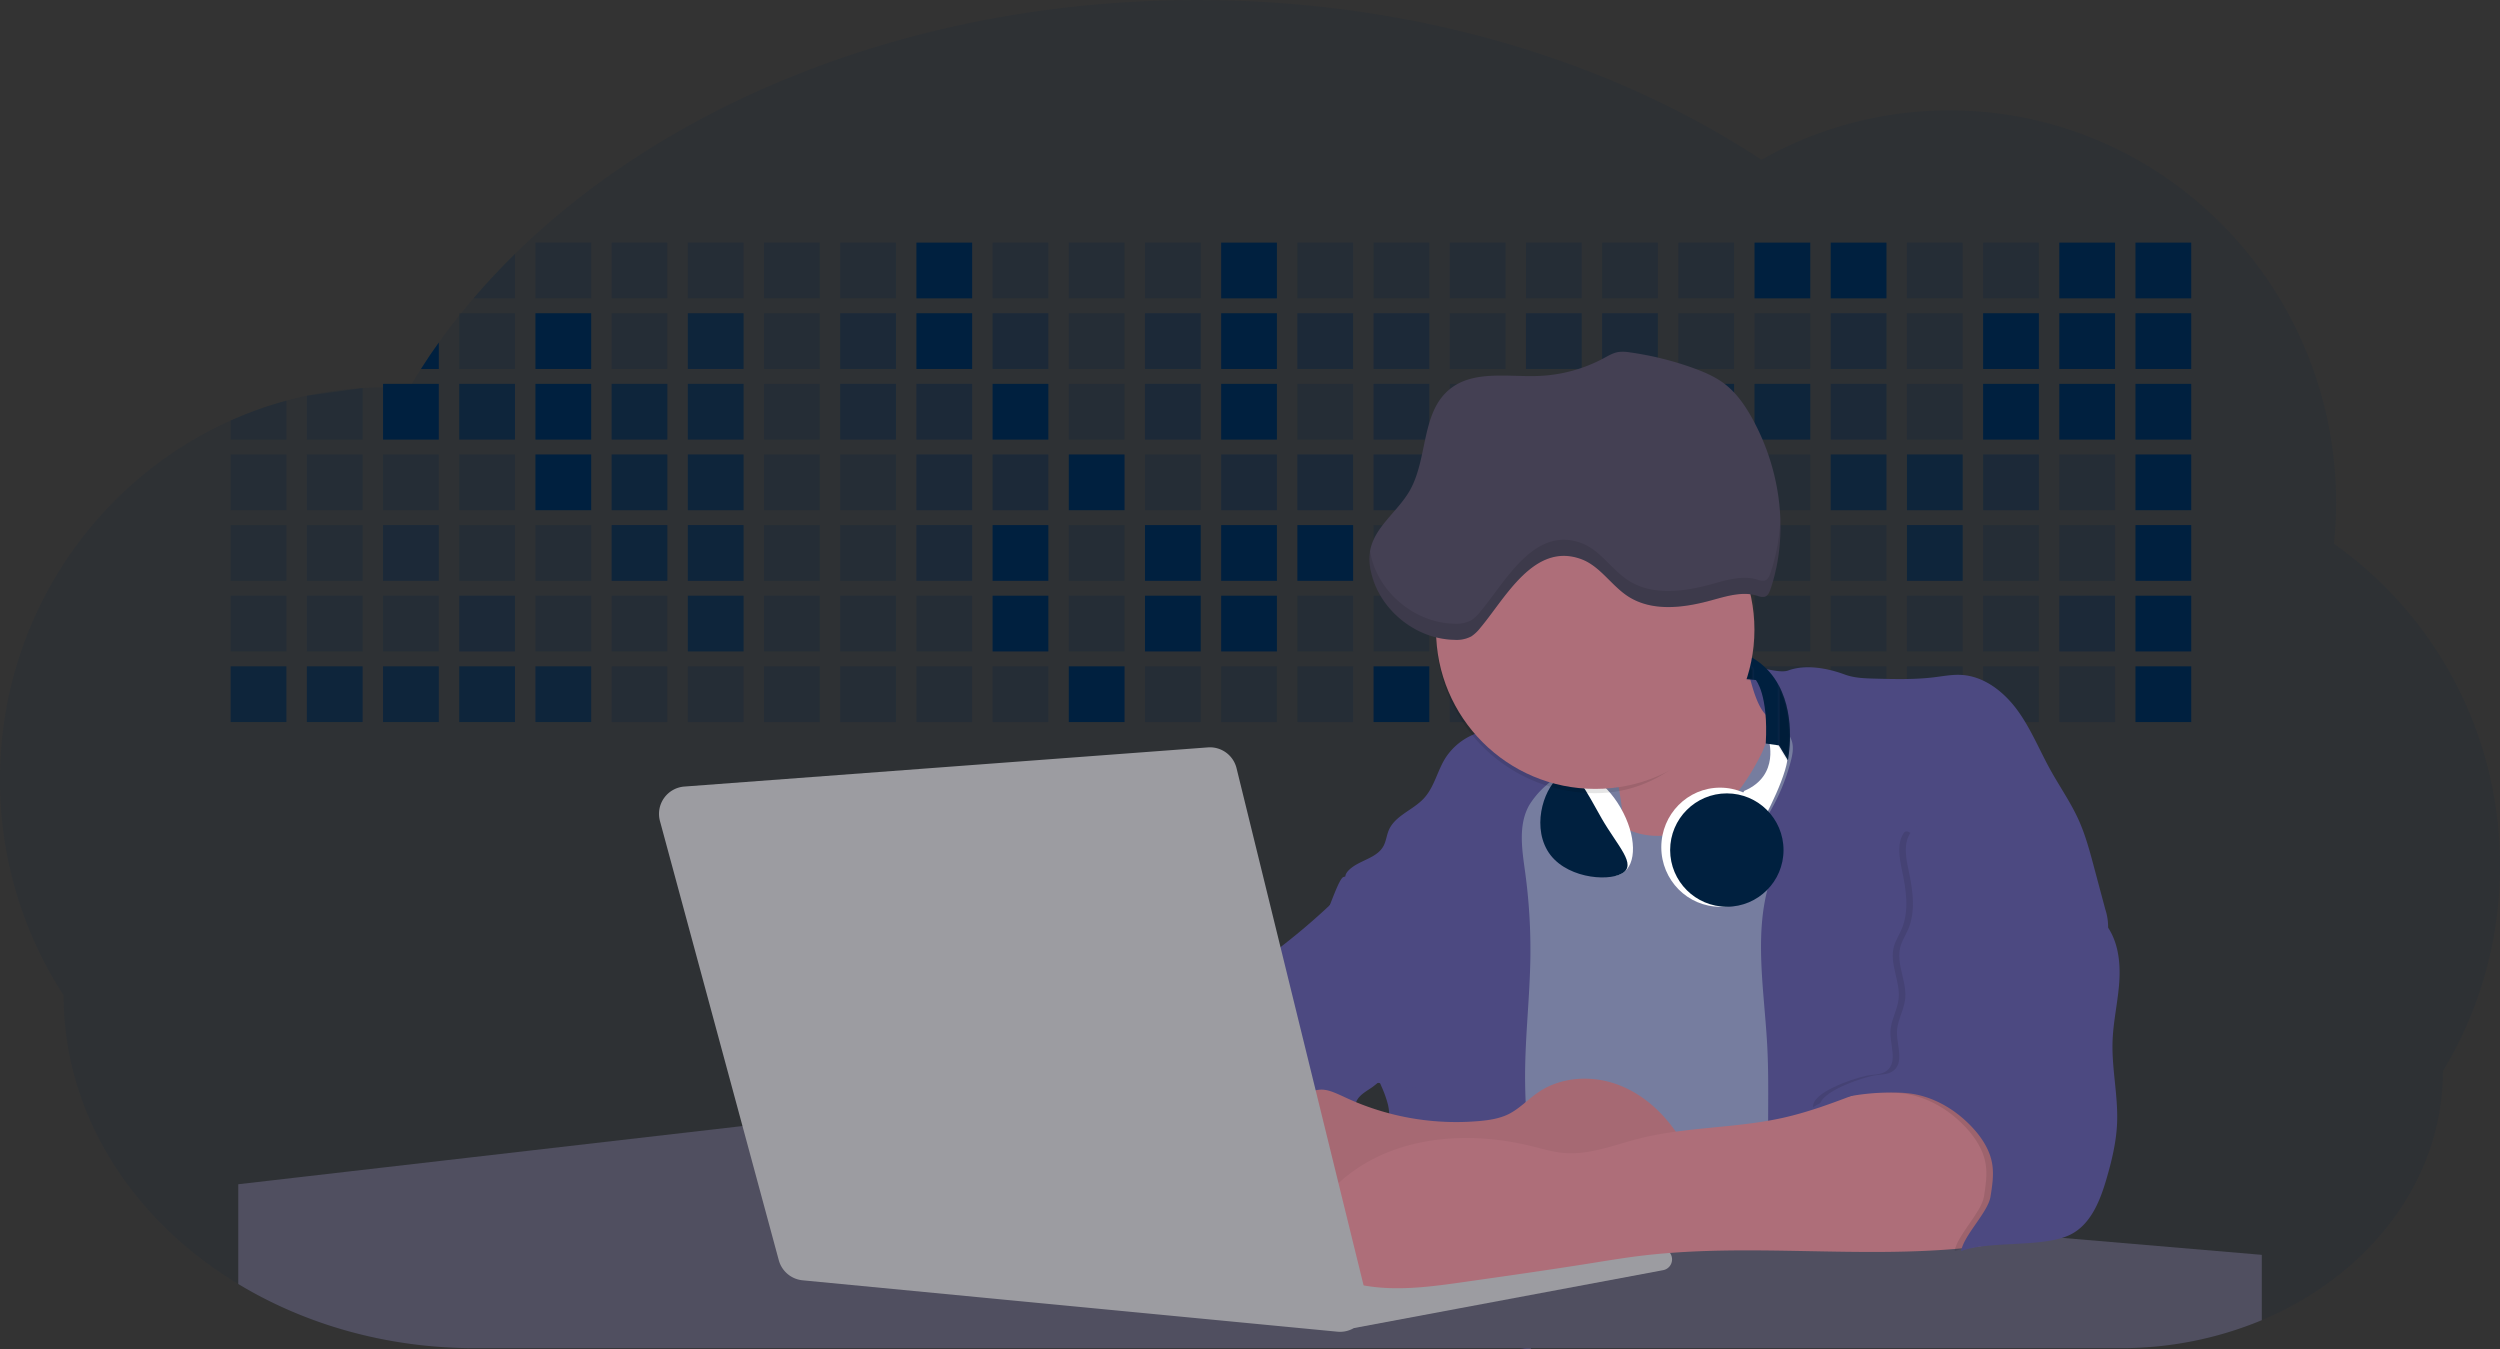 <svg id="aa7bae02-e79e-4d6b-a496-aba15f39787c" data-name="Layer 1" xmlns="http://www.w3.org/2000/svg" width="1144" height="617.32" viewBox="0 0 1144 617.32"><rect x="0" y="0" width="1144" height="617.32" fill="#333333" stroke="none"/><title>developer activity</title><path d="M1172,537.57a181.92,181.92,0,0,1-6.85,49.6,180.06,180.06,0,0,1-19.27,44.28c0,50.1-33.82,93.4-82.91,114a167.3,167.3,0,0,1-64.73,12.8H245.17c-40.25,0-77.55-10.86-108.14-29.36A185.76,185.76,0,0,1,112.2,711c-34-29.22-55.08-69.6-55.08-114.2A180.5,180.5,0,0,1,28,498.08c0-73.36,43.39-136.44,105.55-164.29a174.52,174.52,0,0,1,25.51-9.12q4.63-1.26,9.36-2.26a175.39,175.39,0,0,1,25.51-3.5q4.65-.29,9.35-.33H205c3.46,0,6.89.12,10.3.32l1.12-1.9q2.06-3.44,4.22-6.81,3.9-6.14,8.18-12.1,4.48-6.29,9.35-12.38l.83-1q2.76-3.44,5.64-6.8,9-10.49,19-20.35c72.11-70.68,185.08-116.18,312.08-116.18,98.82,0,189.15,27.55,258.34,73.07A174.18,174.18,0,0,1,920,191.86c97.74,0,177,80.37,177,179.51a184.9,184.9,0,0,1-1,18.78A180,180,0,0,1,1172,537.57Z" transform="translate(-28 -141.34)" fill="#00203F" opacity="0.1"/><path d="M263.66,257.52v20.35h-19Q253.59,267.39,263.66,257.52Z" transform="translate(-28 -141.34)" fill="#00203F" opacity="0.2"/><rect x="245.02" y="111.02" width="25.51" height="25.51" fill="#00203F" opacity="0.2"/><rect x="279.88" y="111.02" width="25.51" height="25.51" fill="#00203F" opacity="0.2"/><rect x="314.75" y="111.02" width="25.51" height="25.51" fill="#00203F" opacity="0.2"/><rect x="349.61" y="111.02" width="25.51" height="25.51" fill="#00203F" opacity="0.2"/><rect x="384.48" y="111.02" width="25.51" height="25.51" fill="#00203F" opacity="0.2"/><rect x="419.35" y="111.02" width="25.51" height="25.51" fill="#00203F"/><rect x="454.21" y="111.02" width="25.51" height="25.51" fill="#00203F" opacity="0.2"/><rect x="489.08" y="111.02" width="25.51" height="25.51" fill="#00203F" opacity="0.2"/><rect x="523.94" y="111.02" width="25.51" height="25.51" fill="#00203F" opacity="0.2"/><rect x="558.81" y="111.02" width="25.51" height="25.51" fill="#00203F"/><rect x="593.68" y="111.02" width="25.51" height="25.51" fill="#00203F" opacity="0.2"/><rect x="628.54" y="111.02" width="25.51" height="25.51" fill="#00203F" opacity="0.2"/><rect x="663.41" y="111.02" width="25.51" height="25.51" fill="#00203F" opacity="0.2"/><rect x="698.28" y="111.02" width="25.51" height="25.51" fill="#00203F" opacity="0.2"/><rect x="733.14" y="111.02" width="25.51" height="25.51" fill="#00203F" opacity="0.2"/><rect x="768.01" y="111.02" width="25.51" height="25.51" fill="#00203F" opacity="0.2"/><rect x="802.87" y="111.02" width="25.51" height="25.51" fill="#00203F"/><rect x="837.74" y="111.02" width="25.51" height="25.51" fill="#00203F"/><rect x="872.61" y="111.02" width="25.51" height="25.51" fill="#00203F" opacity="0.2"/><rect x="907.47" y="111.02" width="25.51" height="25.51" fill="#00203F" opacity="0.2"/><rect x="942.34" y="111.02" width="25.51" height="25.51" fill="#00203F"/><rect x="977.2" y="111.02" width="25.51" height="25.51" fill="#00203F"/><path d="M228.8,298.08v12.1h-8.18Q224.52,304,228.8,298.08Z" transform="translate(-28 -141.34)" fill="#00203F"/><rect x="210.15" y="143.33" width="25.51" height="25.51" fill="#00203F" opacity="0.2"/><rect x="245.02" y="143.33" width="25.51" height="25.51" fill="#00203F"/><rect x="279.88" y="143.33" width="25.51" height="25.51" fill="#00203F" opacity="0.2"/><rect x="314.75" y="143.33" width="25.51" height="25.51" fill="#00203F" opacity="0.7"/><rect x="349.61" y="143.33" width="25.51" height="25.51" fill="#00203F" opacity="0.2"/><rect x="384.48" y="143.33" width="25.51" height="25.51" fill="#00203F" opacity="0.4"/><rect x="419.35" y="143.33" width="25.51" height="25.51" fill="#00203F"/><rect x="454.21" y="143.33" width="25.51" height="25.51" fill="#00203F" opacity="0.4"/><rect x="489.08" y="143.33" width="25.51" height="25.51" fill="#00203F" opacity="0.2"/><rect x="523.94" y="143.33" width="25.51" height="25.51" fill="#00203F" opacity="0.4"/><rect x="558.81" y="143.33" width="25.51" height="25.51" fill="#00203F"/><rect x="593.68" y="143.33" width="25.51" height="25.51" fill="#00203F" opacity="0.4"/><rect x="628.54" y="143.33" width="25.51" height="25.51" fill="#00203F" opacity="0.4"/><rect x="663.41" y="143.33" width="25.51" height="25.51" fill="#00203F" opacity="0.2"/><rect x="698.28" y="143.33" width="25.51" height="25.51" fill="#00203F" opacity="0.4"/><rect x="733.14" y="143.33" width="25.51" height="25.51" fill="#00203F" opacity="0.4"/><rect x="768.01" y="143.33" width="25.51" height="25.51" fill="#00203F" opacity="0.2"/><rect x="802.87" y="143.33" width="25.51" height="25.51" fill="#00203F" opacity="0.2"/><rect x="837.74" y="143.33" width="25.51" height="25.51" fill="#00203F" opacity="0.4"/><rect x="872.61" y="143.33" width="25.51" height="25.51" fill="#00203F" opacity="0.2"/><rect x="907.47" y="143.33" width="25.51" height="25.51" fill="#00203F"/><rect x="942.34" y="143.33" width="25.51" height="25.51" fill="#00203F"/><rect x="977.2" y="143.33" width="25.51" height="25.51" fill="#00203F"/><path d="M159.06,324.67V342.5H133.55v-8.71A174.52,174.52,0,0,1,159.06,324.67Z" transform="translate(-28 -141.34)" fill="#00203F" opacity="0.2"/><polygon points="165.93 177.57 165.93 201.16 140.42 201.16 140.42 181.07 165.93 177.57" fill="#00203F" opacity="0.2"/><rect x="175.28" y="175.65" width="25.51" height="25.51" fill="#00203F"/><rect x="210.15" y="175.65" width="25.51" height="25.51" fill="#00203F" opacity="0.7"/><rect x="245.02" y="175.65" width="25.51" height="25.51" fill="#00203F"/><rect x="279.88" y="175.65" width="25.51" height="25.51" fill="#00203F" opacity="0.7"/><rect x="314.75" y="175.65" width="25.51" height="25.51" fill="#00203F" opacity="0.7"/><rect x="349.61" y="175.65" width="25.51" height="25.51" fill="#00203F" opacity="0.2"/><rect x="384.48" y="175.65" width="25.51" height="25.51" fill="#00203F" opacity="0.4"/><rect x="419.35" y="175.65" width="25.51" height="25.51" fill="#00203F" opacity="0.4"/><rect x="454.21" y="175.65" width="25.51" height="25.51" fill="#00203F"/><rect x="489.08" y="175.65" width="25.51" height="25.51" fill="#00203F" opacity="0.2"/><rect x="523.94" y="175.65" width="25.51" height="25.51" fill="#00203F" opacity="0.4"/><rect x="558.81" y="175.65" width="25.51" height="25.51" fill="#00203F"/><rect x="593.68" y="175.65" width="25.51" height="25.51" fill="#00203F" opacity="0.2"/><rect x="628.54" y="175.65" width="25.51" height="25.51" fill="#00203F" opacity="0.4"/><rect x="663.41" y="175.65" width="25.51" height="25.51" fill="#00203F" opacity="0.2"/><rect x="698.28" y="175.65" width="25.51" height="25.51" fill="#00203F"/><rect x="733.14" y="175.65" width="25.51" height="25.51" fill="#00203F" opacity="0.2"/><rect x="768.01" y="175.65" width="25.51" height="25.51" fill="#00203F" opacity="0.7"/><rect x="802.87" y="175.65" width="25.51" height="25.51" fill="#00203F" opacity="0.7"/><rect x="837.74" y="175.65" width="25.51" height="25.51" fill="#00203F" opacity="0.4"/><rect x="872.61" y="175.65" width="25.51" height="25.51" fill="#00203F" opacity="0.2"/><rect x="907.47" y="175.65" width="25.51" height="25.51" fill="#00203F"/><rect x="942.34" y="175.65" width="25.51" height="25.51" fill="#00203F"/><rect x="977.2" y="175.65" width="25.51" height="25.51" fill="#00203F"/><rect x="105.55" y="207.96" width="25.51" height="25.51" fill="#00203F" opacity="0.2"/><rect x="140.42" y="207.96" width="25.51" height="25.51" fill="#00203F" opacity="0.2"/><rect x="175.28" y="207.96" width="25.51" height="25.51" fill="#00203F" opacity="0.2"/><rect x="210.15" y="207.96" width="25.51" height="25.51" fill="#00203F" opacity="0.2"/><rect x="245.02" y="207.96" width="25.51" height="25.51" fill="#00203F"/><rect x="279.88" y="207.96" width="25.51" height="25.51" fill="#00203F" opacity="0.7"/><rect x="314.75" y="207.96" width="25.51" height="25.51" fill="#00203F" opacity="0.7"/><rect x="349.61" y="207.96" width="25.51" height="25.51" fill="#00203F" opacity="0.2"/><rect x="384.48" y="207.96" width="25.51" height="25.51" fill="#00203F" opacity="0.2"/><rect x="419.35" y="207.96" width="25.51" height="25.51" fill="#00203F" opacity="0.4"/><rect x="454.21" y="207.96" width="25.51" height="25.51" fill="#00203F" opacity="0.4"/><rect x="489.08" y="207.96" width="25.51" height="25.51" fill="#00203F"/><rect x="523.94" y="207.96" width="25.51" height="25.51" fill="#00203F" opacity="0.2"/><rect x="558.81" y="207.96" width="25.51" height="25.51" fill="#00203F" opacity="0.4"/><rect x="593.68" y="207.96" width="25.51" height="25.51" fill="#00203F" opacity="0.4"/><rect x="628.54" y="207.96" width="25.51" height="25.51" fill="#00203F" opacity="0.4"/><rect x="663.41" y="207.96" width="25.51" height="25.51" fill="#00203F" opacity="0.4"/><rect x="698.28" y="207.96" width="25.51" height="25.51" fill="#00203F" opacity="0.2"/><rect x="733.14" y="207.96" width="25.51" height="25.51" fill="#00203F" opacity="0.2"/><rect x="768.01" y="207.96" width="25.51" height="25.51" fill="#00203F" opacity="0.2"/><rect x="802.87" y="207.96" width="25.51" height="25.51" fill="#00203F" opacity="0.2"/><rect x="837.74" y="207.96" width="25.51" height="25.51" fill="#00203F" opacity="0.7"/><rect x="872.61" y="207.96" width="25.51" height="25.51" fill="#00203F" opacity="0.7"/><rect x="907.47" y="207.96" width="25.51" height="25.51" fill="#00203F" opacity="0.4"/><rect x="942.34" y="207.96" width="25.51" height="25.51" fill="#00203F" opacity="0.2"/><rect x="977.2" y="207.96" width="25.51" height="25.51" fill="#00203F"/><rect x="105.55" y="240.28" width="25.51" height="25.51" fill="#00203F" opacity="0.2"/><rect x="140.42" y="240.28" width="25.51" height="25.51" fill="#00203F" opacity="0.2"/><rect x="175.28" y="240.28" width="25.51" height="25.51" fill="#00203F" opacity="0.4"/><rect x="210.15" y="240.28" width="25.51" height="25.51" fill="#00203F" opacity="0.2"/><rect x="245.02" y="240.28" width="25.51" height="25.51" fill="#00203F" opacity="0.2"/><rect x="279.88" y="240.28" width="25.51" height="25.51" fill="#00203F" opacity="0.7"/><rect x="314.75" y="240.28" width="25.51" height="25.51" fill="#00203F" opacity="0.7"/><rect x="349.61" y="240.28" width="25.51" height="25.51" fill="#00203F" opacity="0.2"/><rect x="384.48" y="240.28" width="25.51" height="25.51" fill="#00203F" opacity="0.2"/><rect x="419.35" y="240.28" width="25.51" height="25.51" fill="#00203F" opacity="0.4"/><rect x="454.21" y="240.28" width="25.51" height="25.51" fill="#00203F"/><rect x="489.08" y="240.28" width="25.51" height="25.51" fill="#00203F" opacity="0.2"/><rect x="523.94" y="240.28" width="25.51" height="25.51" fill="#00203F"/><rect x="558.81" y="240.28" width="25.51" height="25.51" fill="#00203F"/><rect x="593.68" y="240.28" width="25.51" height="25.51" fill="#00203F"/><rect x="628.54" y="240.28" width="25.51" height="25.51" fill="#00203F" opacity="0.2"/><rect x="663.41" y="240.28" width="25.51" height="25.51" fill="#00203F"/><rect x="698.28" y="240.28" width="25.51" height="25.51" fill="#00203F" opacity="0.2"/><rect x="733.14" y="240.28" width="25.51" height="25.51" fill="#00203F" opacity="0.2"/><rect x="768.01" y="240.28" width="25.51" height="25.51" fill="#00203F" opacity="0.2"/><rect x="802.87" y="240.28" width="25.51" height="25.51" fill="#00203F" opacity="0.2"/><rect x="837.74" y="240.28" width="25.51" height="25.51" fill="#00203F" opacity="0.2"/><rect x="872.61" y="240.28" width="25.51" height="25.51" fill="#00203F" opacity="0.7"/><rect x="907.47" y="240.28" width="25.51" height="25.51" fill="#00203F" opacity="0.2"/><rect x="942.34" y="240.28" width="25.51" height="25.51" fill="#00203F" opacity="0.2"/><rect x="977.2" y="240.28" width="25.51" height="25.51" fill="#00203F"/><rect x="105.55" y="272.59" width="25.51" height="25.51" fill="#00203F" opacity="0.2"/><rect x="140.42" y="272.59" width="25.51" height="25.51" fill="#00203F" opacity="0.2"/><rect x="175.28" y="272.59" width="25.51" height="25.51" fill="#00203F" opacity="0.2"/><rect x="210.15" y="272.59" width="25.51" height="25.51" fill="#00203F" opacity="0.4"/><rect x="245.02" y="272.59" width="25.51" height="25.51" fill="#00203F" opacity="0.2"/><rect x="279.88" y="272.59" width="25.51" height="25.51" fill="#00203F" opacity="0.2"/><rect x="314.75" y="272.59" width="25.51" height="25.51" fill="#00203F" opacity="0.7"/><rect x="349.61" y="272.59" width="25.51" height="25.51" fill="#00203F" opacity="0.2"/><rect x="384.48" y="272.59" width="25.51" height="25.51" fill="#00203F" opacity="0.2"/><rect x="419.35" y="272.59" width="25.51" height="25.51" fill="#00203F" opacity="0.2"/><rect x="454.21" y="272.59" width="25.51" height="25.51" fill="#00203F"/><rect x="489.08" y="272.59" width="25.51" height="25.51" fill="#00203F" opacity="0.2"/><rect x="523.94" y="272.59" width="25.51" height="25.51" fill="#00203F"/><rect x="558.81" y="272.59" width="25.51" height="25.51" fill="#00203F"/><rect x="593.68" y="272.59" width="25.51" height="25.51" fill="#00203F" opacity="0.2"/><rect x="628.54" y="272.59" width="25.51" height="25.51" fill="#00203F" opacity="0.2"/><rect x="663.41" y="272.59" width="25.51" height="25.51" fill="#00203F" opacity="0.2"/><rect x="698.28" y="272.59" width="25.51" height="25.51" fill="#00203F" opacity="0.2"/><rect x="733.14" y="272.59" width="25.51" height="25.51" fill="#00203F" opacity="0.2"/><rect x="768.01" y="272.59" width="25.51" height="25.51" fill="#00203F" opacity="0.2"/><rect x="802.87" y="272.59" width="25.51" height="25.51" fill="#00203F" opacity="0.2"/><rect x="837.74" y="272.59" width="25.51" height="25.51" fill="#00203F" opacity="0.2"/><rect x="872.61" y="272.59" width="25.51" height="25.51" fill="#00203F" opacity="0.2"/><rect x="907.47" y="272.59" width="25.51" height="25.51" fill="#00203F" opacity="0.2"/><rect x="942.34" y="272.59" width="25.51" height="25.51" fill="#00203F" opacity="0.4"/><rect x="977.2" y="272.59" width="25.51" height="25.51" fill="#00203F"/><rect x="105.55" y="304.91" width="25.51" height="25.51" fill="#00203F" opacity="0.7"/><rect x="140.42" y="304.91" width="25.51" height="25.51" fill="#00203F" opacity="0.7"/><rect x="175.28" y="304.91" width="25.51" height="25.51" fill="#00203F" opacity="0.7"/><rect x="210.15" y="304.91" width="25.51" height="25.51" fill="#00203F" opacity="0.7"/><rect x="245.02" y="304.91" width="25.51" height="25.51" fill="#00203F" opacity="0.7"/><rect x="279.88" y="304.91" width="25.51" height="25.51" fill="#00203F" opacity="0.2"/><rect x="314.75" y="304.91" width="25.51" height="25.51" fill="#00203F" opacity="0.2"/><rect x="349.61" y="304.91" width="25.51" height="25.51" fill="#00203F" opacity="0.2"/><rect x="384.48" y="304.91" width="25.51" height="25.51" fill="#00203F" opacity="0.2"/><rect x="419.35" y="304.91" width="25.51" height="25.51" fill="#00203F" opacity="0.2"/><rect x="454.21" y="304.91" width="25.51" height="25.51" fill="#00203F" opacity="0.2"/><rect x="489.08" y="304.91" width="25.51" height="25.51" fill="#00203F"/><rect x="523.94" y="304.91" width="25.51" height="25.51" fill="#00203F" opacity="0.2"/><rect x="558.81" y="304.91" width="25.51" height="25.51" fill="#00203F" opacity="0.2"/><rect x="593.68" y="304.91" width="25.51" height="25.51" fill="#00203F" opacity="0.2"/><rect x="628.54" y="304.91" width="25.51" height="25.51" fill="#00203F"/><rect x="663.41" y="304.91" width="25.51" height="25.51" fill="#00203F" opacity="0.2"/><rect x="698.28" y="304.91" width="25.51" height="25.51" fill="#00203F" opacity="0.2"/><rect x="733.14" y="304.91" width="25.51" height="25.51" fill="#00203F" opacity="0.2"/><rect x="768.01" y="304.91" width="25.51" height="25.51" fill="#00203F" opacity="0.2"/><rect x="802.87" y="304.91" width="25.51" height="25.51" fill="#00203F" opacity="0.2"/><rect x="837.74" y="304.91" width="25.51" height="25.51" fill="#00203F" opacity="0.2"/><rect x="872.61" y="304.91" width="25.51" height="25.51" fill="#00203F" opacity="0.2"/><rect x="907.47" y="304.91" width="25.51" height="25.51" fill="#00203F" opacity="0.2"/><rect x="942.34" y="304.91" width="25.51" height="25.51" fill="#00203F" opacity="0.2"/><rect x="977.2" y="304.91" width="25.51" height="25.51" fill="#00203F"/><circle cx="734.52" cy="363.89" r="34.87" fill="#767d9f"/><path d="M760.71,460.87q5.22,22.78,8.86,45.9c.73,4.58,1.38,9.41-.28,13.74-1.39,3.61-4.22,6.43-6.44,9.59s-3.9,7.21-2.55,10.83,5.29,5.6,9.05,6.62c10.76,2.9,22.23.79,32.94-2.35a53.29,53.29,0,0,0,13.81-5.72c4.54-2.88,8.26-6.88,11.68-11,15.61-18.93,25.83-41.65,35.45-64.23a39.12,39.12,0,0,1-33.11-13.34c-3.94-4.63-6.83-11.08-4.61-16.74-6.51,3.57-14.24,3.81-21.25,6.25a75.49,75.49,0,0,0-12.5,6.15q-7.18,4.15-14.28,8.46C772.07,458.29,767,461.19,760.71,460.87Z" transform="translate(-28 -141.34)" fill="#ae6e79"/><path d="M833.64,487.05c-6.11,11.89-14.06,23.32-25.41,30.4s-26.63,9-38,2c-5.6-3.42-9.84-8.62-14.73-13s-11-8.13-17.57-7.56c-7.24.63-12.91,6.28-17.76,11.69-7.36,8.22-14.47,16.79-19.68,26.52-10,18.7-12.37,40.56-11.93,61.76s3.51,42.29,3.58,63.49c.1,26.08-4.32,51.95-8.79,77.64,41.1-5.06,82.25,6,123.44,10.19,26.36,2.71,52.92,2.65,79.42,2.58,4.66,0,9.62-.12,13.5-2.7a18.2,18.2,0,0,0,5.59-6.64c3.66-6.75,5.13-14.45,6.15-22.06,2.59-19.22,2.67-38.68,2.74-58.08.18-47,.35-94.17-5.62-140.8-1.47-11.47-3.35-23-7.75-33.73s-11.58-20.6-21.62-26.35c-6.45-3.7-21.4-10.14-29-6.41C841.67,460.15,837.73,479.09,833.64,487.05Z" transform="translate(-28 -141.34)" fill="#767d9f"/><path d="M836.68,619.77c-1.55-29-7.86-59.95,5.57-85.69,3.3-6.32-8.54-14.21-4.88-20.33a92.08,92.08,0,0,0,10.06-23.93c.76-2.89,1.37-5.95.65-8.85-1.33-5.29-6.56-8.44-11-11.66-4.9-3.56-7.42-14.41-9-20.28s12.57,1.2,18.26-.89c7.9-2.89,17.94-1.07,25.82,1.86,4.4,1.62,9.18,1.76,13.87,1.88,9.11.24,18.25.47,27.29-.65,4.06-.51,8.13-1.28,12.21-1.05,10.41.59,19.46,7.71,25.62,16.13s10.08,18.23,15.13,27.35c4.21,7.6,9.23,14.78,12.82,22.69,3.18,7,5.19,14.52,7.18,22l5.13,19.19a25.58,25.58,0,0,1,1.26,8.51c-.26,3.07-1.62,5.93-3,8.66A164.12,164.12,0,0,1,971,603.2c-10.79,13.23-23.89,25.16-30.3,41-2.5,6.17-3.89,12.73-5.16,19.27a707.94,707.94,0,0,0-10.9,79.15,174.2,174.2,0,0,0-36.52-12.21,177.61,177.61,0,0,0-19-3c-5.59-.58-12.8.52-18.12-1-8.9-2.53-9.88-17.58-11.23-25.46-2.16-12.55-2.59-25.32-2.67-38C837,648.53,837.45,634.14,836.68,619.77Z" transform="translate(-28 -141.34)" fill="#4c4981"/><path d="M641.23,565.54c4.21,24,8.85,48.07,18,70.62-.23.22-.46.42-.69.62-.81.69-1.65,1.34-2.53,2-2.05,1.44-4.3,2.66-6,4.54a8,8,0,0,0-1.5,2.45,5.48,5.48,0,0,0,0,4.47c-4.77,2.11-10.31,1.46-15.66,1.26-4.61-.17-9.08,0-12.78,2.53-5.14,3.54-6.69,10.34-7.52,16.52q-.46,3.38-.79,6.77-.32,3.15-.52,6.32a188.61,188.61,0,0,0-.19,21q.08,1.92.21,3.84c-16.34-.39-31.23-8.91-45.32-17.19-3.22-1.89-6.54-3.88-8.63-7A15.8,15.8,0,0,1,555,674c0-.51.09-1,.16-1.52a41.58,41.58,0,0,1,2.29-8.68,107.2,107.2,0,0,1,19.19-32.65c3.58-4.18,7.61-8.27,9.28-13.52.73-2.29,1-4.72,1.74-7,3.32-9.88,15.3-14.55,19.4-24.14,1-2.29,1.46-4.8,2.7-7a17.63,17.63,0,0,1,4.25-4.75c.73-.61,1.49-1.2,2.24-1.79q10.54-8.26,20.31-17.45,1.82-1.71,3.6-3.46A59.48,59.48,0,0,0,641.23,565.54Z" transform="translate(-28 -141.34)" fill="#4c4981"/><path d="M742,494.56c-1.44,1.52-3,2.95-4.53,4.37l-.41.37-1.62,1.5a39,39,0,0,0-7.55,8.79l-.17.28c-5.1,9.13-3.21,20.37-1.79,30.74a261.55,261.55,0,0,1,2.37,39c-.26,18-2.38,35.88-2.42,53.86,0,4.08.09,8.15.27,12.23.29,6.63.79,13.25,1.39,19.87.65,7.26,1.43,14.51,2.16,21.76.58,5.61,1.13,11.21,1.59,16.81.23,2.9.45,5.79.63,8.69.21,3.4.38,6.81.48,10.21h0c.07,2.16.11,4.31.11,6.47,0,1.23,0,2.45,0,3.67q0,3.51-.19,7-.2,4.49-.61,9c-.31,3.27-.86,6.84-3.16,9.14-.14.14-.29.27-.44.4l-3.24-.4a332.72,332.72,0,0,0-67.3-1.2c.49-3.38.94-6.75,1.38-10.14.2-1.6.4-3.21.59-4.82q.33-2.76.63-5.52c.23-2,.44-4,.64-6q.78-7.73,1.37-15.47.87-11.29,1.32-22.62.22-5.41.34-10.83.17-6.72.16-13.45,0-6.54-.11-13.1c0-1.44-.06-2.88-.18-4.31a27.35,27.35,0,0,0-.53-3.83,49.87,49.87,0,0,0-3-8.48c-.22-.52-.43-1-.64-1.55-.12-.27-.23-.55-.34-.82,5.76-5.13,9.86-12,13.8-18.76,6.39-10.89,12.93-22.26,14-34.84s-5.18-26.71-17.2-30.55c-3.27-1-6.73-1.28-10.1-1.87-3.18-.56-9.81-1.83-13.49-4.11q-3,3.08-6,6.05a22.15,22.15,0,0,1,2.17-8.71l1.42.07a2.71,2.71,0,0,1-.16-1c0-1.07.74-2.28,2.32-3.62,4.71-4,12.12-4.89,15.09-10.3,1.24-2.25,1.45-4.93,2.45-7.29,2.87-6.73,11.11-9.21,16.07-14.59s6.2-13,10.21-19a28.62,28.62,0,0,1,12-10c.4-.19.81-.38,1.22-.55,8.3-3.55,18.16-4.36,26.76-4.34,3.34,0,12,.1,16.24,1.79a5.32,5.32,0,0,1,1.85,1.13C752.37,480.61,745.34,491,742,494.56Z" transform="translate(-28 -141.34)" fill="#4c4981"/><path d="M642.72,542.69a60.88,60.88,0,0,1,46.74,4.87c7.2,4,13.66,9.58,17.62,16.78,5.95,10.8,5.69,23.82,5.27,36.15-.21,6.17-.48,12.56-3.2,18.1C706,625,700.06,629.4,694,633a42.24,42.24,0,0,1-12.32,5.33c-6.72,1.46-13.7.22-20.47-1-7.36-1.36-15.26-3-20.37-8.48-3-3.18-4.64-7.31-6.26-11.35q-3.49-8.75-7-17.48c-4.05-10.11-5.42-18.52-.07-28.37,2.43-4.49,5.4-8.69,7.8-13.21C636.51,556.14,640.81,543.28,642.72,542.69Z" transform="translate(-28 -141.34)" fill="#4c4981"/><path d="M1063,715.56v29.9a167.3,167.3,0,0,1-64.73,12.8H728.58c-.14.14-.29.27-.44.4l-3.24-.4H245.17c-40.25,0-77.55-10.86-108.14-29.36V683.25l230.72-26.63.18,0L502.29,668l34.77,3,18.06,1.53,37.38,3.17,19.23,1.63,28,2.38,3.94.33,20.18,1.71L691.23,684l38.5,3.26,64.18,5.45,45.15,3.83,74.14,6.29,14.1,1.19,1.52.13,1.32.11,18.62,1.58,20.44,1.74,2.37.2Z" transform="translate(-28 -141.34)" fill="#504f60"/><polygon points="764 573.12 474.86 523.77 463.65 580.46 596.19 596.33 637 601.44 749.26 579.33 764 573.12" fill="#9c9ca1"/><path d="M642.33,739.94l144.86-27.23a5,5,0,0,1,5.94,4.93h0a5,5,0,0,1-4.09,4.93L647.57,749.06Z" transform="translate(-28 -141.34)" fill="#9c9ca1"/><path d="M705.17,654.31c4.51-.42,9.08-1.13,13.14-3.13,5-2.49,8.89-6.78,13.52-9.94,10.18-7,23.8-7.94,35.47-3.92s21.41,12.63,28.23,22.91c4.53,6.85,7.93,15.59,4.73,23.15a30.51,30.51,0,0,1-4.12,6.44l-8.34,10.9a29,29,0,0,1-5.66,6.09c-3.12,2.27-7,3.2-10.82,3.76-10.15,1.48-20.48.64-30.71,1.32-17.57,1.17-34.73,6.83-52.34,6.64-10.12-.11-20.11-2.15-30-4.19l-43.77-9c-7.62-1.56-16.23-3.84-19.82-10.75-1.61-3.11-1.91-6.71-2.1-10.21-.52-9.64,0-20.36,6.68-27.31,6.28-6.52,16.21-8.58,23.71-13.4,9.18-5.91,12.21-4,21.89.44A120,120,0,0,0,705.17,654.31Z" transform="translate(-28 -141.34)" fill="#ae6e79"/><path d="M705.17,654.31c4.51-.42,9.08-1.13,13.14-3.13,5-2.49,8.89-6.78,13.52-9.94,10.18-7,23.8-7.94,35.47-3.92s21.41,12.63,28.23,22.91c4.53,6.85,7.93,15.59,4.73,23.15a30.51,30.51,0,0,1-4.12,6.44l-8.34,10.9a29,29,0,0,1-5.66,6.09c-3.12,2.27-7,3.2-10.82,3.76-10.15,1.48-20.48.64-30.71,1.32-17.57,1.17-34.73,6.83-52.34,6.64-10.12-.11-20.11-2.15-30-4.19l-43.77-9c-7.62-1.56-16.23-3.84-19.82-10.75-1.61-3.11-1.91-6.71-2.1-10.21-.52-9.64,0-20.36,6.68-27.31,6.28-6.52,16.21-8.58,23.71-13.4,9.18-5.91,12.21-4,21.89.44A120,120,0,0,0,705.17,654.31Z" transform="translate(-28 -141.34)" opacity="0.05"/><path d="M880.94,640.6c-12.28,4.75-24.63,9.52-37.49,12.35-21.56,4.75-44.12,4-65.51,9.43-11.3,2.88-22.53,7.52-34.14,6.58-5.19-.42-10.2-2-15.25-3.2-28.37-7-60.62-4.73-83.66,13.27-7.88,6.15-14.33,13.82-20.18,22a14.7,14.7,0,0,0,5.91,21.88A86.62,86.62,0,0,0,659,730.48c13.13,1.16,26.32-.7,39.38-2.56,19.38-2.75,38.77-5.51,58.1-8.6,6.94-1.11,13.88-2.26,20.86-3.14,50.23-6.35,101.37,1.37,151.73-3.93,5.09-.54,10.27-1.24,14.9-3.41,11.72-5.5,17.52-20,15.1-32.74s-11.76-23.33-23-29.83c-9.42-5.47-19.58-7.68-30.07-10C896.26,634,890.32,637,880.94,640.6Z" transform="translate(-28 -141.34)" fill="#ae6e79"/><path d="M988.67,564.44c5.54,7.26,6.72,17,6.12,26.09s-2.76,18.08-3.08,27.21c-.44,12.52,2.58,25,2.07,37.48-.36,8.73-2.43,17.29-4.88,25.67-2.89,9.89-7.07,20.52-16.2,25.27-12.12,6.31-37.54,2.76-50.29,7.7,1.16-7.23,12.28-17.7,13.44-24.93.8-5,1.61-10.14.75-15.15-1.1-6.39-4.85-12.06-9.3-16.78-7.08-7.51-16.32-13.16-26.47-15s-35-.33-43.12,6.08c-1-6.62,17.6-13,24.14-14.43,3.26-.73,7-.32,9.61-2.39,5-3.92,1.37-11.73,1.61-18,.19-5,3.11-9.58,3.7-14.58,1-8-4.22-16.15-2.17-24,.76-2.9,2.45-5.45,3.62-8.21,3.56-8.45,2-18.09.1-27.07-1.18-5.64-2.33-12,.81-16.81,2.91-4.49,11.17,11.5,16.46,10.76,17.47-2.45,33.28-15.4,47.39-4.8,7.19,5.4,8.13,11,11,18.71C976.77,554.6,984,558.36,988.67,564.44Z" transform="translate(-28 -141.34)" opacity="0.1"/><path d="M991.67,564.44c5.54,7.26,6.72,17,6.12,26.09s-2.76,18.08-3.08,27.21c-.44,12.52,2.58,25,2.07,37.48-.36,8.73-2.43,17.29-4.88,25.67-2.89,9.89-7.07,20.52-16.2,25.27-12.12,6.31-37.54,2.76-50.29,7.7,1.16-7.23,12.28-17.7,13.44-24.93.8-5,1.61-10.14.75-15.15-1.1-6.39-4.85-12.06-9.3-16.78-7.08-7.51-16.32-13.16-26.47-15s-35-.33-43.12,6.08c-1-6.62,17.6-13,24.14-14.43,3.26-.73,7-.32,9.61-2.39,5-3.92,1.37-11.73,1.61-18,.19-5,3.11-9.58,3.7-14.58,1-8-4.22-16.15-2.17-24,.76-2.9,2.45-5.45,3.62-8.21,3.56-8.45,2-18.09.1-27.07-1.18-5.64-2.33-12,.81-16.81,2.91-4.49,8.6-6.19,13.89-6.94a68.42,68.42,0,0,1,50,12.9c7.19,5.4,8.13,11,11,18.71C979.77,554.6,987,558.36,991.67,564.44Z" transform="translate(-28 -141.34)" fill="#4c4981"/><path d="M330,517.06,384.37,718a12.55,12.55,0,0,0,10.91,9.21L640,750.72a12.54,12.54,0,0,0,13.38-15.48L593.84,492.86a12.54,12.54,0,0,0-13.12-9.51L341.13,501.27A12.54,12.54,0,0,0,330,517.06Z" transform="translate(-28 -141.34)" fill="#9c9ca1"/><ellipse cx="787.11" cy="387.68" rx="26.9" ry="27.25" fill="#fff"/><path d="M837.2,479.31s5.67,16.86-11.06,23.95L824,507l10.48,10.34S847.4,493.77,846,485.4C846,485.4,844,476.9,837.2,479.31Z" transform="translate(-28 -141.34)" fill="#fff"/><circle cx="790.2" cy="388.99" r="25.94" fill="#00203F"/><path d="M846.13,489.23l-4.12-6.8-6-.85c1.28-22.39-4.53-29.06-4.53-29.06l-1.35-.13-5.88-.57-11.06-11.48v-3.26c15.54,1.85,24.13,9.23,28.77,17.88C850.16,470.14,846.13,489.23,846.13,489.23Z" transform="translate(-28 -141.34)" fill="#00203F"/><path d="M830.18,448.27v4.12l-5.88-.57-11.06-11.48S830.35,444.17,830.18,448.27Z" transform="translate(-28 -141.34)" stroke="#4c4981" stroke-miterlimit="10" opacity="0.1"/><path d="M846.13,489.23l-4.12-6.8V455C850.16,470.14,846.13,489.23,846.13,489.23Z" transform="translate(-28 -141.34)" stroke="#4c4981" stroke-miterlimit="10" opacity="0.1"/><ellipse cx="757.11" cy="518.2" rx="14.43" ry="26.32" transform="translate(-185.67 306.64) rotate(-30)" fill="#fff"/><path d="M761,516c7.27,12.59,16.19,21,9.29,25s-27,2-34.27-10.6-.67-30,6.23-34S753.72,503.38,761,516Z" transform="translate(-28 -141.34)" fill="#00203F"/><path d="M825.73,425.3c0,40.23-27.53,79-67.76,79a72.85,72.85,0,0,1,0-145.7C798.2,358.64,825.73,385.06,825.73,425.3Z" transform="translate(-28 -141.34)" opacity="0.1"/><circle cx="729.97" cy="288.15" r="72.85" fill="#ae6e79"/><path d="M751.57,397.21c8.67,3.19,13.8,12.15,21.58,17.14,11,7,25.32,5.19,37.88,1.73,7-1.91,14.32-4.24,21.21-2.12a6,6,0,0,0,3.23.46c1.5-.43,2.24-2.09,2.73-3.57,8.52-25.4,4.69-54.17-8.17-77.67-3.32-6.06-7.3-11.92-12.78-16.13-4.32-3.31-9.4-5.48-14.52-7.33a145,145,0,0,0-28.88-7.13,17.94,17.94,0,0,0-5.27-.17c-2.41.39-4.57,1.69-6.72,2.85A68.78,68.78,0,0,1,732,313.38c-14,.53-30-2.77-40.79,6.21-13,10.77-9.76,31.78-18.19,46.4-5.58,9.67-16.34,16.69-18.11,27.7a25.57,25.57,0,0,0,.63,10.07c4.12,16.94,20.52,30.06,38,30.37a14.42,14.42,0,0,0,7.76-1.59,17.55,17.55,0,0,0,4.09-3.89C716.84,415.09,729.94,389.25,751.57,397.21Z" transform="translate(-28 -141.34)" fill="#444053"/><path d="M838.2,403.48c-.49,1.48-1.23,3.14-2.73,3.57a6,6,0,0,1-3.23-.46c-6.89-2.12-14.25.21-21.2,2.12-12.57,3.46-26.92,5.31-37.88-1.73-7.79-5-12.91-14-21.59-17.14-21.63-8-34.73,17.88-46.21,31.44a17.55,17.55,0,0,1-4.09,3.89,14.42,14.42,0,0,1-7.76,1.59c-17.42-.31-33.83-13.43-38-30.37-.23-1-.43-2-.58-3,0,.09,0,.17-.05.26a25.57,25.57,0,0,0,.63,10.07c4.12,16.94,20.53,30.06,38,30.37a14.42,14.42,0,0,0,7.76-1.59,17.55,17.55,0,0,0,4.09-3.89c11.48-13.56,24.58-39.4,46.21-31.44,8.68,3.19,13.8,12.15,21.59,17.14,11,7,25.31,5.19,37.88,1.73,7-1.91,14.31-4.24,21.2-2.12a6,6,0,0,0,3.23.46c1.5-.43,2.24-2.09,2.73-3.57a90.29,90.29,0,0,0,4.48-32.26A88.8,88.8,0,0,1,838.2,403.48Z" transform="translate(-28 -141.34)" opacity="0.1"/></svg>
